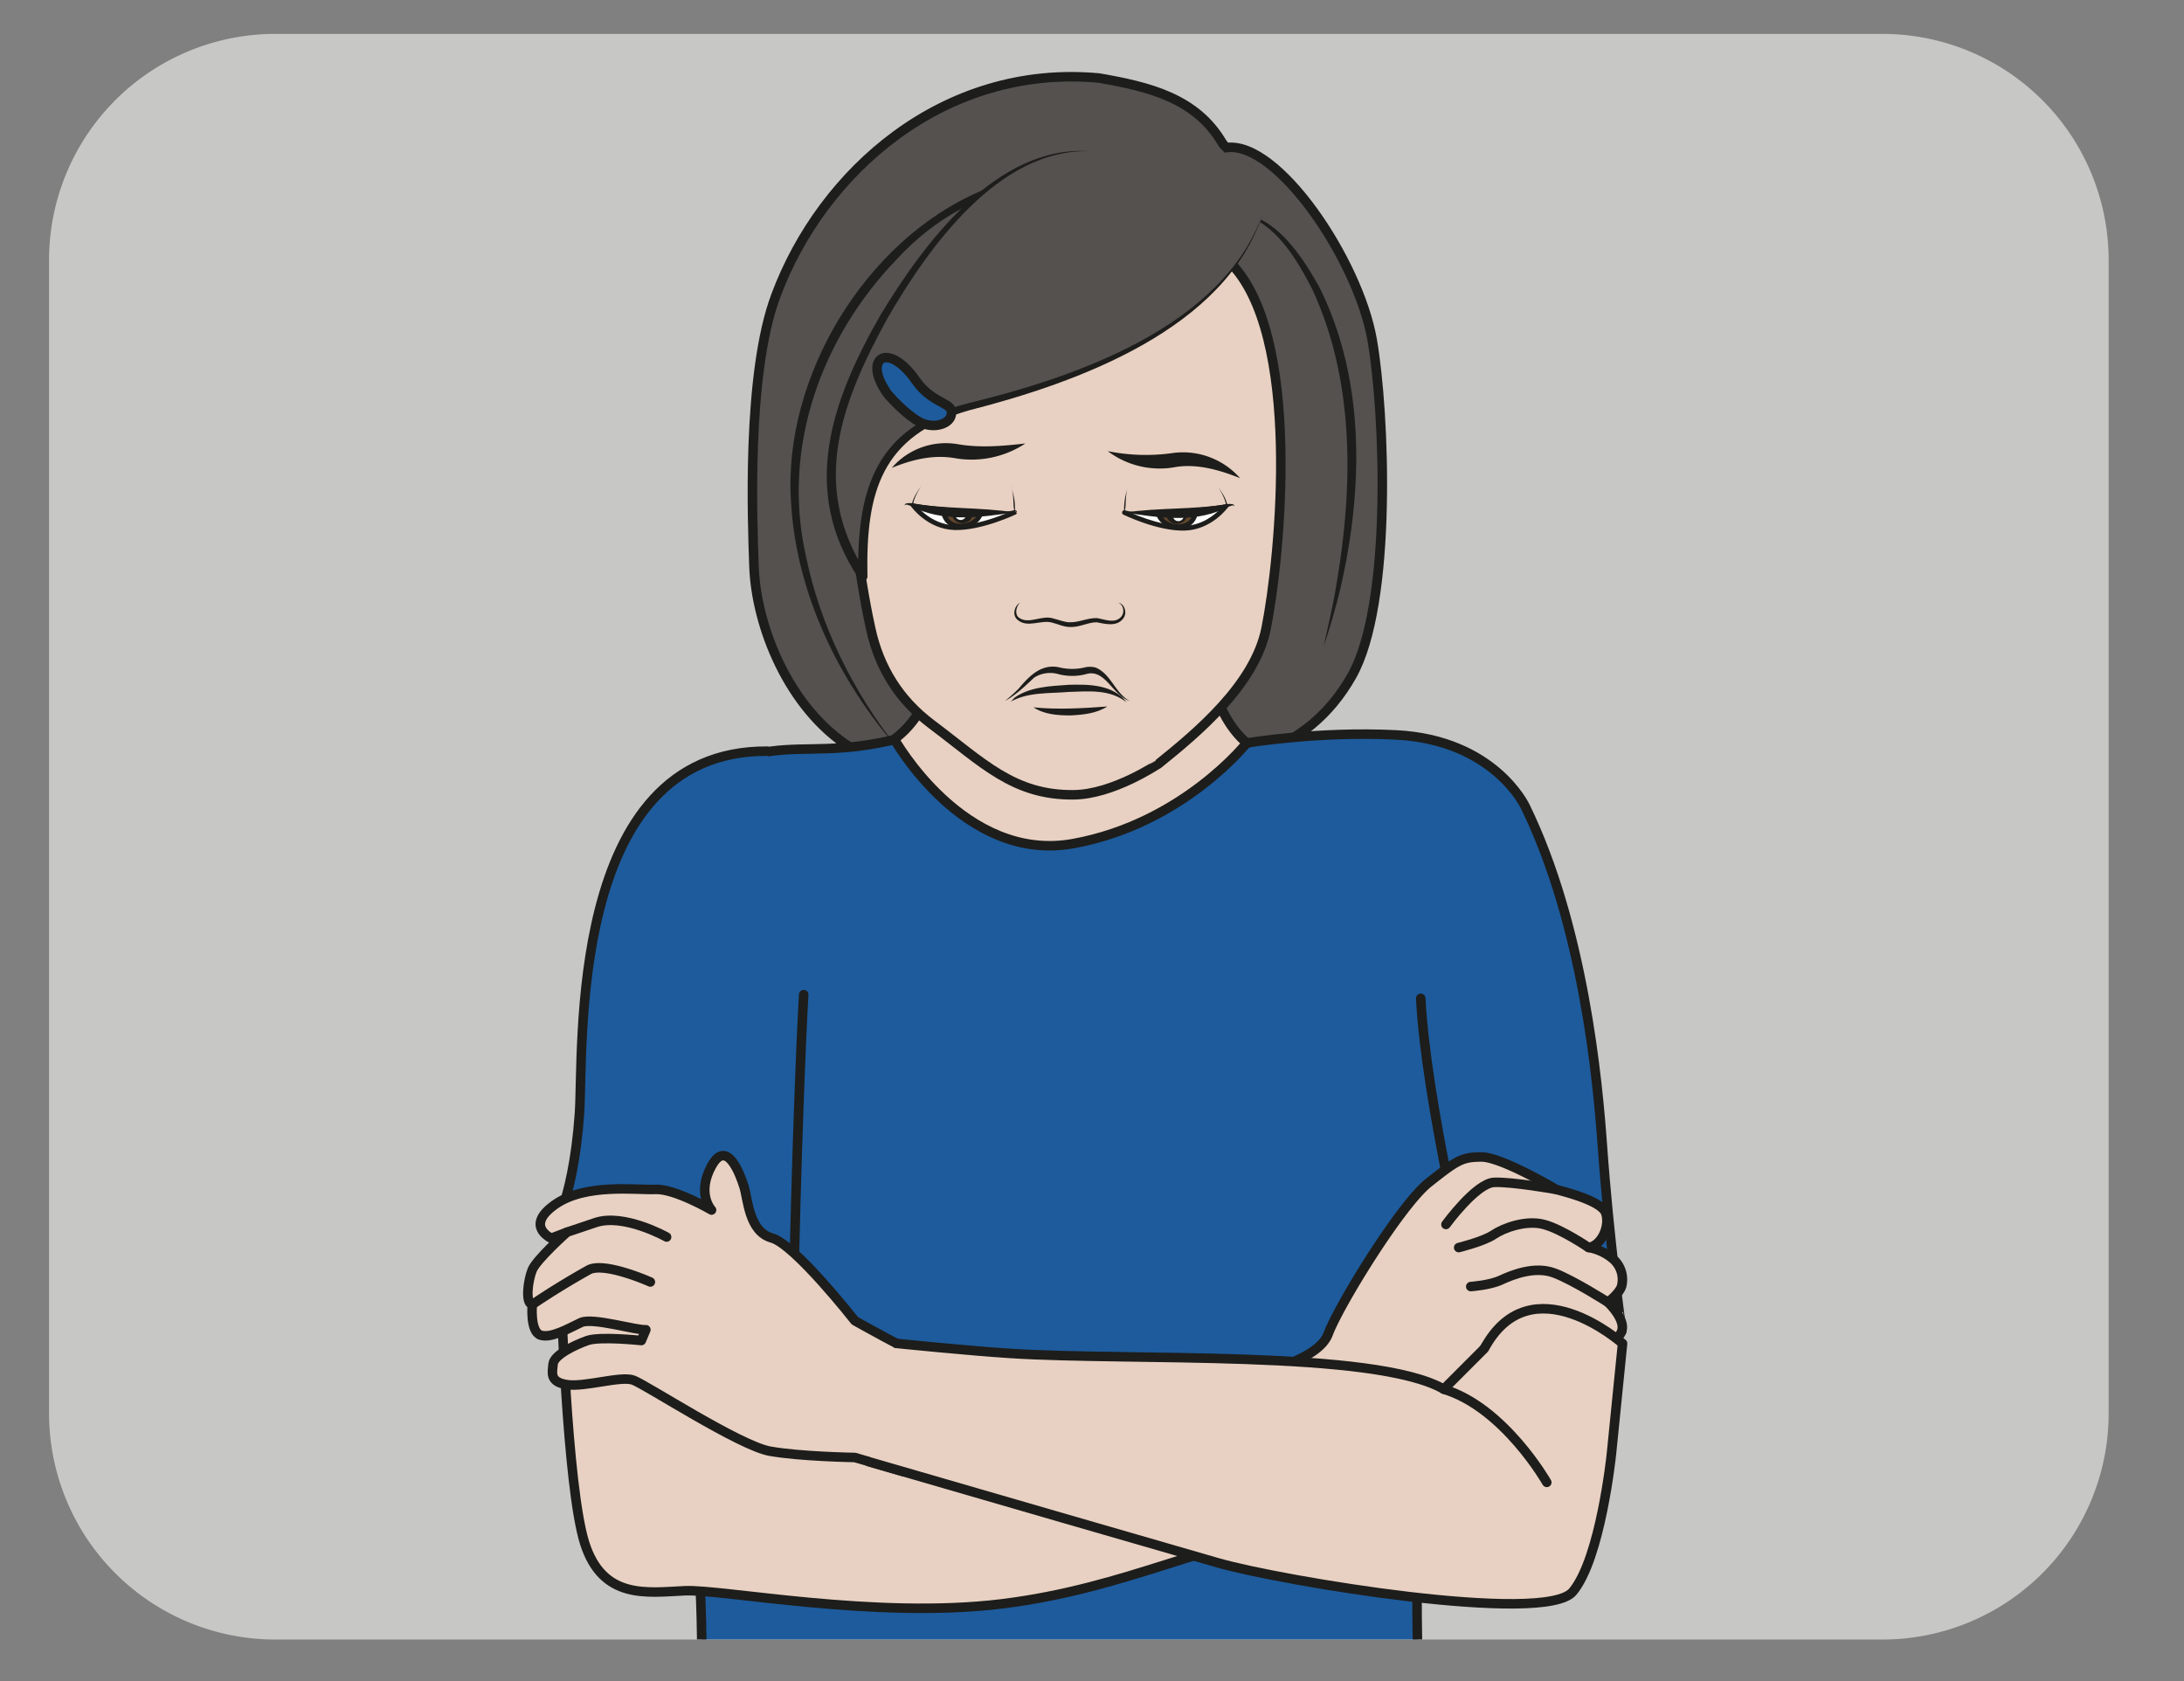 <?xml version="1.0" encoding="UTF-8" standalone="no"?><svg xmlns="http://www.w3.org/2000/svg" xml:space="preserve" viewBox="0 0 306.28 235.75"><rect x="0" y="0" width="306.28" height="235.75" fill="#808080" stroke="none"/><defs><clipPath id="a" clipPathUnits="userSpaceOnUse"><path d="M0 176.81h229.71V0H0Z"/></clipPath><clipPath id="b" clipPathUnits="userSpaceOnUse"><path d="M30.35 173.29a23.8 23.8 0 0 1-23.8-23.8V28.2a23.8 23.8 0 0 1 23.8-23.8h169.08a23.8 23.8 0 0 1 23.8 23.8v121.3a23.8 23.8 0 0 1-23.8 23.8z"/></clipPath></defs><g clip-path="url(#a)" transform="matrix(1.333 0 0 -1.333 0 235.75)"><path d="M0 0h-169.08a23.8 23.8 0 0 0-23.8 23.8v121.3a23.8 23.8 0 0 0 23.8 23.8H0a23.8 23.8 0 0 0 23.8-23.8V23.8A23.8 23.8 0 0 0 0 0" style="fill:#c7c7c6;fill-opacity:1;fill-rule:nonzero;stroke:none" transform="translate(198.04 4.39)"/></g><g clip-path="url(#b)" transform="matrix(1.333 0 0 -1.333 0 235.75)"><path d="M0 0c7.43-.37 15.88.98 20.68 9.47 4.29 7.58 3.47 27.71 2.14 35.34-1.46 8.35-9.94 20.98-15.34 20.23-.1.1-.3.29-.45.52-2.74 4.64-7.56 5.87-12.97 6.8-16.34 1.51-29.16-9.9-33.98-22.9-3.1-8.26-2.46-23.83-2.3-28.47.22-6.25 3.6-14.9 10.17-19.06 5.42-3.43 15.01-3 15.13-2.5" style="fill:#54514e;fill-opacity:1;fill-rule:nonzero;stroke:#1d1d1b;stroke-width:1;stroke-linecap:butt;stroke-linejoin:miter;stroke-miterlimit:10;stroke-dasharray:none;stroke-opacity:1" transform="translate(121.54 96.29)"/><path d="M0 0s-.83-12.3 1.13-18.77c1.96-6.46-3.46-26.36-8.5-25.04-5.06 1.32-21.02 19.28-21.02 19.28l3.18 6.63s1.4 11.32-1.54 14.44" style="fill:#e8d1c2;fill-opacity:1;fill-rule:nonzero;stroke:#1d1d1b;stroke-width:1;stroke-linecap:round;stroke-linejoin:round;stroke-miterlimit:10;stroke-dasharray:none;stroke-opacity:1" transform="translate(126.16 125.94)"/><path d="M0 0c4.4 16.8-1.95 33.83-6.79 42.55l.1-.56s-4 10.72-6.06 14.68c-2.07 3.95-.23 49.86 2.17 58.35 1.11 5.05 1.92 1.86 1.92 4.48 0 8.36 8.09 34.72 2.13 37.92-10.5 5.65-28.88.57-28.8 3.27.06 2.7-6.87-12.71-15.43-10.44-8.57 2.27-9.31 12.76-11.87 11.8-16.11-6.01-16.9 1-29.68-7.83-8.93-6.17-9.18-23.14-5.63-37.3 1.53-6.1 5.56-1.64 5.67-3.64.38-6.63 5-49.72 2.76-56.38-5.06-15.06-6.15-29.94-6.45-37.06" style="fill:#1d5b9c;fill-opacity:1;fill-rule:nonzero;stroke:#1d1d1b;stroke-width:1;stroke-linecap:round;stroke-linejoin:round;stroke-miterlimit:10;stroke-dasharray:none;stroke-opacity:1" transform="translate(162.73 -61.15)"/><path d="M0 0c-21.11.1-19.27-31.57-19.74-38.15-.7-9.84-3.18-12.96-3.18-12.96S-3.16-61.3 2.72-59.47c0 0 .44 21.43 1.13 33.86" style="fill:#1d5b9c;fill-opacity:1;fill-rule:nonzero;stroke:#1d1d1b;stroke-width:1;stroke-linecap:round;stroke-linejoin:round;stroke-miterlimit:10;stroke-dasharray:none;stroke-opacity:1" transform="translate(80.7 97.84)"/><path d="M0 0c.51-10.63 5.26-30.32 5.26-30.32 5.89-1.82 15.89-4.7 15.89-4.7S19.8-25.24 19.1-15.4C18.63-8.82 17.14 7.58 11 20.16c0 0-3.24 7.03-13.61 7.55-8.2.41-15.69-.85-15.69-.85" style="fill:#1d5b9c;fill-opacity:1;fill-rule:nonzero;stroke:#1d1d1b;stroke-width:1;stroke-linecap:round;stroke-linejoin:round;stroke-miterlimit:10;stroke-dasharray:none;stroke-opacity:1" transform="translate(149.47 71.84)"/><path d="M0 0s.62-21.05 2.51-27.02c1.9-5.96 6.54-5.2 10.51-5.01 3.98.19 20.07-3.02 33.42-1.37 13.35 1.65 22.05 6.86 30.77 7.24 8.7.38 4.64 15.72 4.64 15.72L18.42-6.28" style="fill:#e8d1c2;fill-opacity:1;fill-rule:nonzero;stroke:#1d1d1b;stroke-width:1;stroke-linecap:round;stroke-linejoin:round;stroke-miterlimit:10;stroke-dasharray:none;stroke-opacity:1" transform="translate(59 41.55)"/><path d="M0 0s7.25 1.3 8.4 4.31C9.52 7.33 16 17.87 18.97 20.24c3 2.37 3.5 2.71 5.58 2.71 2.07 0 7.7-3.32 7.82-3.4.12-.09 4.78-1.1 5.24-2.5.47-1.39-.45-3.43-1.8-3.62 0 0 1.27-.17 2.4-1.07a2.87 2.87 0 0 0 1.07-3c-.24-.78-1.44-1.69-1.44-1.69s1.89-1.77 1.45-3.04c-.44-1.27-2.38-1.56-2.97-1.14-.6.43-4.12 2.83-5.85 2.32 0 0-4.57-1.35-5.63-3-1.06-1.65-2.33-3.56-4.28-4.28" style="fill:#e8d1c2;fill-opacity:1;fill-rule:nonzero;stroke:#1d1d1b;stroke-width:1;stroke-linecap:round;stroke-linejoin:round;stroke-miterlimit:10;stroke-dasharray:none;stroke-opacity:1" transform="translate(131.32 32.2)"/><path d="M0 0s3.16 4.34 5.06 4.43c1.9.08 6.5-.74 6.5-.74" style="fill:none;stroke:#1d1d1b;stroke-width:1;stroke-linecap:round;stroke-linejoin:round;stroke-miterlimit:10;stroke-dasharray:none;stroke-opacity:1" transform="translate(152.12 48.05)"/><path d="M0 0s2.62.64 3.68 1.36c1.06.72 3.44 1.58 5.3 1.07 1.87-.5 4.7-2.43 4.7-2.43" style="fill:none;stroke:#1d1d1b;stroke-width:1;stroke-linecap:round;stroke-linejoin:round;stroke-miterlimit:10;stroke-dasharray:none;stroke-opacity:1" transform="translate(153.46 45.62)"/><path d="M0 0s1.99.13 3.17.68c1.19.55 3.56 1.52 5.63.74 2.07-.79 5.63-3.07 5.63-3.07" style="fill:none;stroke:#1d1d1b;stroke-width:1;stroke-linecap:round;stroke-linejoin:round;stroke-miterlimit:10;stroke-dasharray:none;stroke-opacity:1" transform="translate(154.73 41.52)"/><path d="m0 0-5.04 1.47s-5.7.09-8.92.66c-3.22.57-13.06 7-14.39 7.48-1.32.47-5.11-.76-6.97-.48-1.85.29-1.55 1.23-1.46 2.18.1.95 2.28 1.99 3.6 2.46 1.33.47 5.68 0 5.68 0l.48 1.14c-.95-.1-5.6 1.32-6.82.76-1.23-.57-3.13-1.7-4.26-1.33-1.14.38-.87 3.22-.87 3.22-.77.1-.46 2.56 0 3.66s3.65 3.95 3.65 3.95l-1.65-.63s-2.84 1.26.38 3.53c3.22 2.27 8.53 1.51 10.55 1.6 2.04.1 5.93-2.17 5.93-2.17s-1.61 1.7 0 4.64c1.6 2.93 3-.87 3.41-2.18.42-1.31.5-4.72 2.93-5.4 2.43-.67 8.73-8.7 8.73-8.7s5.84-3.33 7.83-3.99" style="fill:#e8d1c2;fill-opacity:1;fill-rule:nonzero;stroke:#1d1d1b;stroke-width:1;stroke-linecap:round;stroke-linejoin:round;stroke-miterlimit:10;stroke-dasharray:none;stroke-opacity:1" transform="translate(94.97 22.07)"/><path d="M0 0c9.8-2.85 32.23-9.35 36.76-10.65 6.63-1.9 34.37-6.53 37.3-3.03C77-10.18 78.13.81 78.13.81l1.17 11.62S69.66 21 64.76 11.9l-4.27-4.27c-7.3 4.16-32.82 2.94-45.5 3.75-4.36.27-12.07 1.06-12.07 1.06" style="fill:#e8d1c2;fill-opacity:1;fill-rule:nonzero;stroke:#1d1d1b;stroke-width:1;stroke-linecap:round;stroke-linejoin:round;stroke-miterlimit:10;stroke-dasharray:none;stroke-opacity:1" transform="translate(91.4 23.1)"/><path d="M0 0s-4.48 2.52-7.48 1.52l-3-1.01" style="fill:none;stroke:#1d1d1b;stroke-width:1;stroke-linecap:round;stroke-linejoin:round;stroke-miterlimit:10;stroke-dasharray:none;stroke-opacity:1" transform="translate(70.13 46.73)"/><path d="M0 0s-4.73 2.12-6.44 1.3a83.83 83.83 0 0 1-5.98-3.67" style="fill:none;stroke:#1d1d1b;stroke-width:1;stroke-linecap:round;stroke-linejoin:round;stroke-miterlimit:10;stroke-dasharray:none;stroke-opacity:1" transform="translate(68.42 42)"/><path d="M0 0s-4.49 7.89-10.84 9.8" style="fill:#e8d1c2;fill-opacity:1;fill-rule:nonzero;stroke:#1d1d1b;stroke-width:1;stroke-linecap:round;stroke-linejoin:round;stroke-miterlimit:10;stroke-dasharray:none;stroke-opacity:1" transform="translate(162.73 20.92)"/><path d="M0 0c-8.08 6.94-3 28.12-3 28.12l-29.72-.84S-28.3 6.88-37.07.4c0 0 7.31-13.09 18.84-10.98C-6.7-8.48 0 0 0 0" style="fill:#e8d1c2;fill-opacity:1;fill-rule:nonzero;stroke:none" transform="translate(131.16 98.7)"/><path d="M0 0c-8.08 6.94-3 28.12-3 28.12l-29.72-.84S-28.3 6.88-37.07.4c0 0 7.31-13.09 18.84-10.98C-6.7-8.48 0 0 0 0Z" style="fill:none;stroke:#1d1d1b;stroke-width:1;stroke-linecap:round;stroke-linejoin:round;stroke-miterlimit:10;stroke-dasharray:none;stroke-opacity:1" transform="translate(131.16 98.7)"/><path d="M0 0c-1.92-10.95.92-24.55 1.43-26.84.9-4.1 2.99-7.46 6.38-10.01 5.43-4.07 8.65-7.5 14.97-7.43 4.17.04 8.87 3.25 8.91 3.25 4.05 3.26 10.13 8.3 11.33 14.25 1.48 7.37 3.9 31.16-3.94 38.64C39.08 11.86 12.19-1.03 0 0" style="fill:#e8d1c2;fill-opacity:1;fill-rule:nonzero;stroke:none" transform="translate(90.18 137.53)"/><path d="M0 0c-1.92-10.95.92-24.55 1.43-26.84.9-4.1 2.99-7.46 6.38-10.01 5.43-4.07 8.65-7.5 14.97-7.43 4.17.04 8.87 3.25 8.91 3.25 4.05 3.26 10.13 8.3 11.33 14.25 1.48 7.37 3.9 31.16-3.94 38.64C39.08 11.86 12.19-1.03 0 0Z" style="fill:none;stroke:#1d1d1b;stroke-width:1;stroke-linecap:butt;stroke-linejoin:miter;stroke-miterlimit:10;stroke-dasharray:none;stroke-opacity:1" transform="translate(90.18 137.53)"/><path d="M0 0c4.44.53 7.61-4.35 9.5-7.75 4.85-9.73 4.62-21.2 2.24-31.59a73 73 0 0 0-1.77-6.16c.4 1.88 1 4.4 1.29 6.26 1.8 10.32 2 21.47-2.45 31.15C7.1-4.7 4.29.12 0 0" style="fill:#1d1d1b;fill-opacity:1;fill-rule:nonzero;stroke:none" transform="translate(129.3 154.4)"/><path d="M0 0c-10.49 5.88-22.93 3.92-31-4.9-7.92-8.22-12.09-19.76-9.57-31.08 1.5-7.44 5.01-14.43 9.7-20.38-6.23 7.15-10.7 16.33-11.24 25.95-.88 13.13 7.83 27.52 19.95 32.7C-14.96 5.2-6.49 4.09 0 0" style="fill:#1d1d1b;fill-opacity:1;fill-rule:nonzero;stroke:none" transform="translate(125.33 154.47)"/><path d="M0 0a7.5 7.5 0 0 0 7.01 2.48c2.24-.38 4.58-.2 7.05.09A10.28 10.28 0 0 0 6.76 1C4.44 1.43 2.21.9 0 0" style="fill:#1d1d1b;fill-opacity:1;fill-rule:nonzero;stroke:none" transform="translate(93.82 127.64)"/><path d="M0 0c-2.17.86-4.45 1.52-6.72 1.18a9.07 9.07 0 0 0-7.2 1.66 20.3 20.3 0 0 1 6.98-.18A8 8 0 0 0 0 0" style="fill:#1d1d1b;fill-opacity:1;fill-rule:nonzero;stroke:none" transform="translate(130.46 126.56)"/><path d="M0 0s-2.42-13.4-29.78-20.08c-12.1-2.96-12.2-10.28-12.32-18.15 0 0-4.77 6.63-2.98 14.63C-42.56-12.26-30.16 7.58-18.3 6.48" style="fill:#54514e;fill-opacity:1;fill-rule:nonzero;stroke:none" transform="translate(132.88 154.47)"/><path d="M0 0c-3.88-12.24-19.55-17.87-30.9-20.77-9.3-2.63-10.9-8.64-10.72-17.48.02-.46-.64-.65-.88-.26-6.3 9.36-2.84 18.87 2.27 27.79 4.52 7.47 12.2 17.87 21.94 17.2-9.56.26-16.93-10.15-21.24-17.6-4.85-8.83-8.2-17.62-2.18-26.83l-.88-.27c-.15 9.14 1.8 15.65 11.49 18.17C-19.8-17.32-4.2-12 0 0" style="fill:#1d1d1b;fill-opacity:1;fill-rule:nonzero;stroke:none" transform="translate(132.88 154.47)"/><path d="M0 0s1.62-2.3 4.4-2.37c2.77-.06 6.28 1.61 6.28 1.61S8.75.7 7.3 1.12C5.85 1.55 2.65 2.16 0 0" style="fill:#fff;fill-opacity:1;fill-rule:nonzero;stroke:none" transform="translate(96.06 123.72)"/><path d="M0 0s1.62-2.3 4.4-2.37c2.77-.06 6.28 1.61 6.28 1.61S8.75.7 7.3 1.12C5.85 1.55 2.65 2.16 0 0Z" style="fill:none;stroke:#1d1d1b;stroke-width:.5;stroke-linecap:butt;stroke-linejoin:round;stroke-miterlimit:10;stroke-dasharray:none;stroke-opacity:1" transform="translate(96.06 123.72)"/><path d="M0 0c0-1.1-1.07-1.82-2.18-1.82-1.1 0-1.82.74-1.81 1.83C-4 1.11-3.1 2-2 2A2 2 0 0 0 0 0" style="fill:#60462c;fill-opacity:1;fill-rule:nonzero;stroke:none" transform="translate(103.24 123.33)"/><path d="M0 0c0-1.1-1.07-1.82-2.18-1.82-1.1 0-1.82.74-1.81 1.83C-4 1.11-3.1 2-2 2A2 2 0 0 0 0 0Z" style="fill:none;stroke:#1d1d1b;stroke-width:.5;stroke-linecap:round;stroke-linejoin:round;stroke-miterlimit:10;stroke-dasharray:none;stroke-opacity:1" transform="translate(103.24 123.33)"/><path d="M0 0c0-.64-.52-1.15-1.14-1.15-.63 0-1.14.52-1.14 1.16 0 .63.51 1.14 1.14 1.14C-.5 1.15 0 .63 0 0" style="fill:#1d1d1b;fill-opacity:1;fill-rule:nonzero;stroke:none" transform="translate(102.38 122.96)"/><path d="M0 0a.57.57 0 1 0-1.14 0A.57.57 0 1 0 0 0" style="fill:#fff;fill-opacity:1;fill-rule:nonzero;stroke:none" transform="translate(101.64 122.73)"/><path d="M0 0s-1.09-1.81-.82-1.89c1.32-.36 8.12-.93 9.28-.9 1.16.01 1.4.2 1.4.2S9.8-.64 9.46-.03" style="fill:#e8d1c2;fill-opacity:1;fill-rule:nonzero;stroke:none" transform="translate(96.88 125.73)"/><path d="M0 0c-.3-.58-.7-1.22-.8-1.83l.1-.02c2.23-.4 5.1-.54 7.38-.76 1.04-.06 2.18-.23 3.14.07-.14.54 0 1.8-.36 2.51.34-.8.47-1.77.44-2.62-1.09-.38-2.17-.2-3.24-.17-2.47.16-4.96.37-7.4.85l-.1.02c-.07.03-.09.1-.08.14.15.67.58 1.23.92 1.81" style="fill:#1d1d1b;fill-opacity:1;fill-rule:nonzero;stroke:none" transform="translate(96.88 125.73)"/><path d="M0 0c-.14.32.43.29.62.28 3.6-.64 7.25-.41 10.9-.97C7.9-1.22 3.93-1.8.55.01.4.04 0 .27 0 0" style="fill:#1d1d1b;fill-opacity:1;fill-rule:nonzero;stroke:none" transform="translate(95.21 123.65)"/><path d="M0 0c-.42-.45-.57-1.21-.14-1.58 1.06-.79 2.4.3 3.63-.1.64-.15 1.23-.42 1.78-.4.93-.02 1.83.46 2.81.44.87-.13 1.86-.62 2.55.12.38.4.33 1.19-.27 1.5.66-.15.95-1.1.49-1.68-.7-.89-1.9-.55-2.8-.38-.92-.01-1.79-.54-2.77-.5-.72.01-1.31.32-1.9.46-1.16.35-2.64-.65-3.7.35C-.85-1.24-.56-.35 0 0" style="fill:#1d1d1b;fill-opacity:1;fill-rule:nonzero;stroke:none" transform="translate(107.31 113.48)"/><path d="M0 0s-1.64-2.29-4.41-2.34c-2.78-.05-6.27 1.65-6.27 1.65S-8.75.75-7.3 1.17c1.45.42 4.65 1 7.3-1.17" style="fill:#fff;fill-opacity:1;fill-rule:nonzero;stroke:none" transform="translate(128.98 123.63)"/><path d="M0 0s-1.64-2.29-4.41-2.34c-2.78-.05-6.27 1.65-6.27 1.65S-8.75.75-7.3 1.17c1.45.42 4.65 1 7.3-1.17Z" style="fill:none;stroke:#1d1d1b;stroke-width:.5;stroke-linecap:butt;stroke-linejoin:round;stroke-miterlimit:10;stroke-dasharray:none;stroke-opacity:1" transform="translate(128.98 123.63)"/><path d="M0 0c0-1.1 1.06-1.83 2.17-1.83C3.27-1.83 3.99-1.1 4 0c0 1.1-.9 1.98-2 1.99A2 2 0 0 1 0 0" style="fill:#60462c;fill-opacity:1;fill-rule:nonzero;stroke:none" transform="translate(121.8 123.28)"/><path d="M0 0c0-1.1 1.06-1.83 2.17-1.83C3.27-1.83 3.99-1.1 4 0c0 1.1-.9 1.98-2 1.99A2 2 0 0 1 0 0Z" style="fill:none;stroke:#1d1d1b;stroke-width:.5;stroke-linecap:round;stroke-linejoin:round;stroke-miterlimit:10;stroke-dasharray:none;stroke-opacity:1" transform="translate(121.8 123.28)"/><path d="M0 0c0-.64.5-1.15 1.14-1.15.63 0 1.14.5 1.14 1.14 0 .64-.5 1.15-1.14 1.16C.52 1.15 0 .63 0 0" style="fill:#1d1d1b;fill-opacity:1;fill-rule:nonzero;stroke:none" transform="translate(122.66 122.9)"/><path d="M0 0a.57.57 0 1 1 1.13 0A.57.57 0 0 1 0 0" style="fill:#fff;fill-opacity:1;fill-rule:nonzero;stroke:none" transform="translate(123.4 122.68)"/><path d="M0 0s1.08-1.82.8-1.9c-1.32-.35-8.11-.88-9.28-.84-1.16.03-1.4.2-1.4.2s.07 1.96.42 2.57" style="fill:#e8d1c2;fill-opacity:1;fill-rule:nonzero;stroke:none" transform="translate(128.18 125.65)"/><path d="M0 0c.33-.59.77-1.14.91-1.81.01-.1-.08-.16-.19-.17a58.9 58.9 0 0 0-7.4-.8c-1.07-.02-2.15-.2-3.24.2-.02.84.11 1.81.46 2.61-.36-.71-.24-1.97-.37-2.5.96-.32 2.09-.15 3.14-.1 2.28.21 5.14.32 7.38.72l.1.02C.69-1.23.29-.58 0 0" style="fill:#1d1d1b;fill-opacity:1;fill-rule:nonzero;stroke:none" transform="translate(128.18 125.65)"/><path d="M0 0c.03.15-.12.14-.22.12-.35-.09-.66-.28-1-.42-3.24-1.43-6.92-.82-10.3-.32 3.65.54 7.3.29 10.9.9.2.01.76.04.62-.28" style="fill:#1d1d1b;fill-opacity:1;fill-rule:nonzero;stroke:none" transform="translate(129.83 123.56)"/><path d="M0 0c-1.74 1.4-3.98 1.17-6.1 1.1-2.1-.18-4.35.02-6.23-1.1.25.1.37.39.61.55 1.62 1.1 3.7 1.16 5.6 1.3C-3.98 1.91-1.42 1.9 0 0" style="fill:#1d1d1b;fill-opacity:1;fill-rule:nonzero;stroke:none" transform="translate(118.53 102.97)"/><path d="M0 0c-1.77.54-2.53 3.34-4.5 2.85a5.72 5.72 0 0 0-3.03-.02c-.84.24-1.84.1-2.55-.4C-11 1.57-11.99.62-13.12 0c.5.41.98.84 1.44 1.3 1.11 1.32 2.39 2.66 4.3 2.23a5.7 5.7 0 0 1 2.74.02c.36.07.76.06 1.12-.06C-1.92 2.76-1.53.82 0 0" style="fill:#1d1d1b;fill-opacity:1;fill-rule:nonzero;stroke:none" transform="translate(118.85 103.12)"/><path d="M0 0c2.54-.26 5.21-.1 7.76.09C6.62-.65 5.22-.78 3.9-.85 2.57-.85 1.13-.76 0 0" style="fill:#1d1d1b;fill-opacity:1;fill-rule:nonzero;stroke:none" transform="translate(108.73 102.45)"/><path d="m0 0 .14-.17C.47-.54 1.9-2.12 3.27-2.9c1.62-.95 3.78-.18 3.41 1.2-.2.77-2.17.9-3.69 3.08C.01 5.66-2.7 3.74 0 0" style="fill:#1d5b9c;fill-opacity:1;fill-rule:nonzero;stroke:none" transform="translate(93.38 135.42)"/><path d="m0 0 .14-.17C.47-.54 1.9-2.12 3.27-2.9c1.62-.95 3.78-.18 3.41 1.2-.2.77-2.17.9-3.69 3.08C.01 5.66-2.7 3.74 0 0Z" style="fill:none;stroke:#1d1d1b;stroke-width:1;stroke-linecap:round;stroke-linejoin:round;stroke-miterlimit:10;stroke-dasharray:none;stroke-opacity:1" transform="translate(93.38 135.42)"/></g></svg>